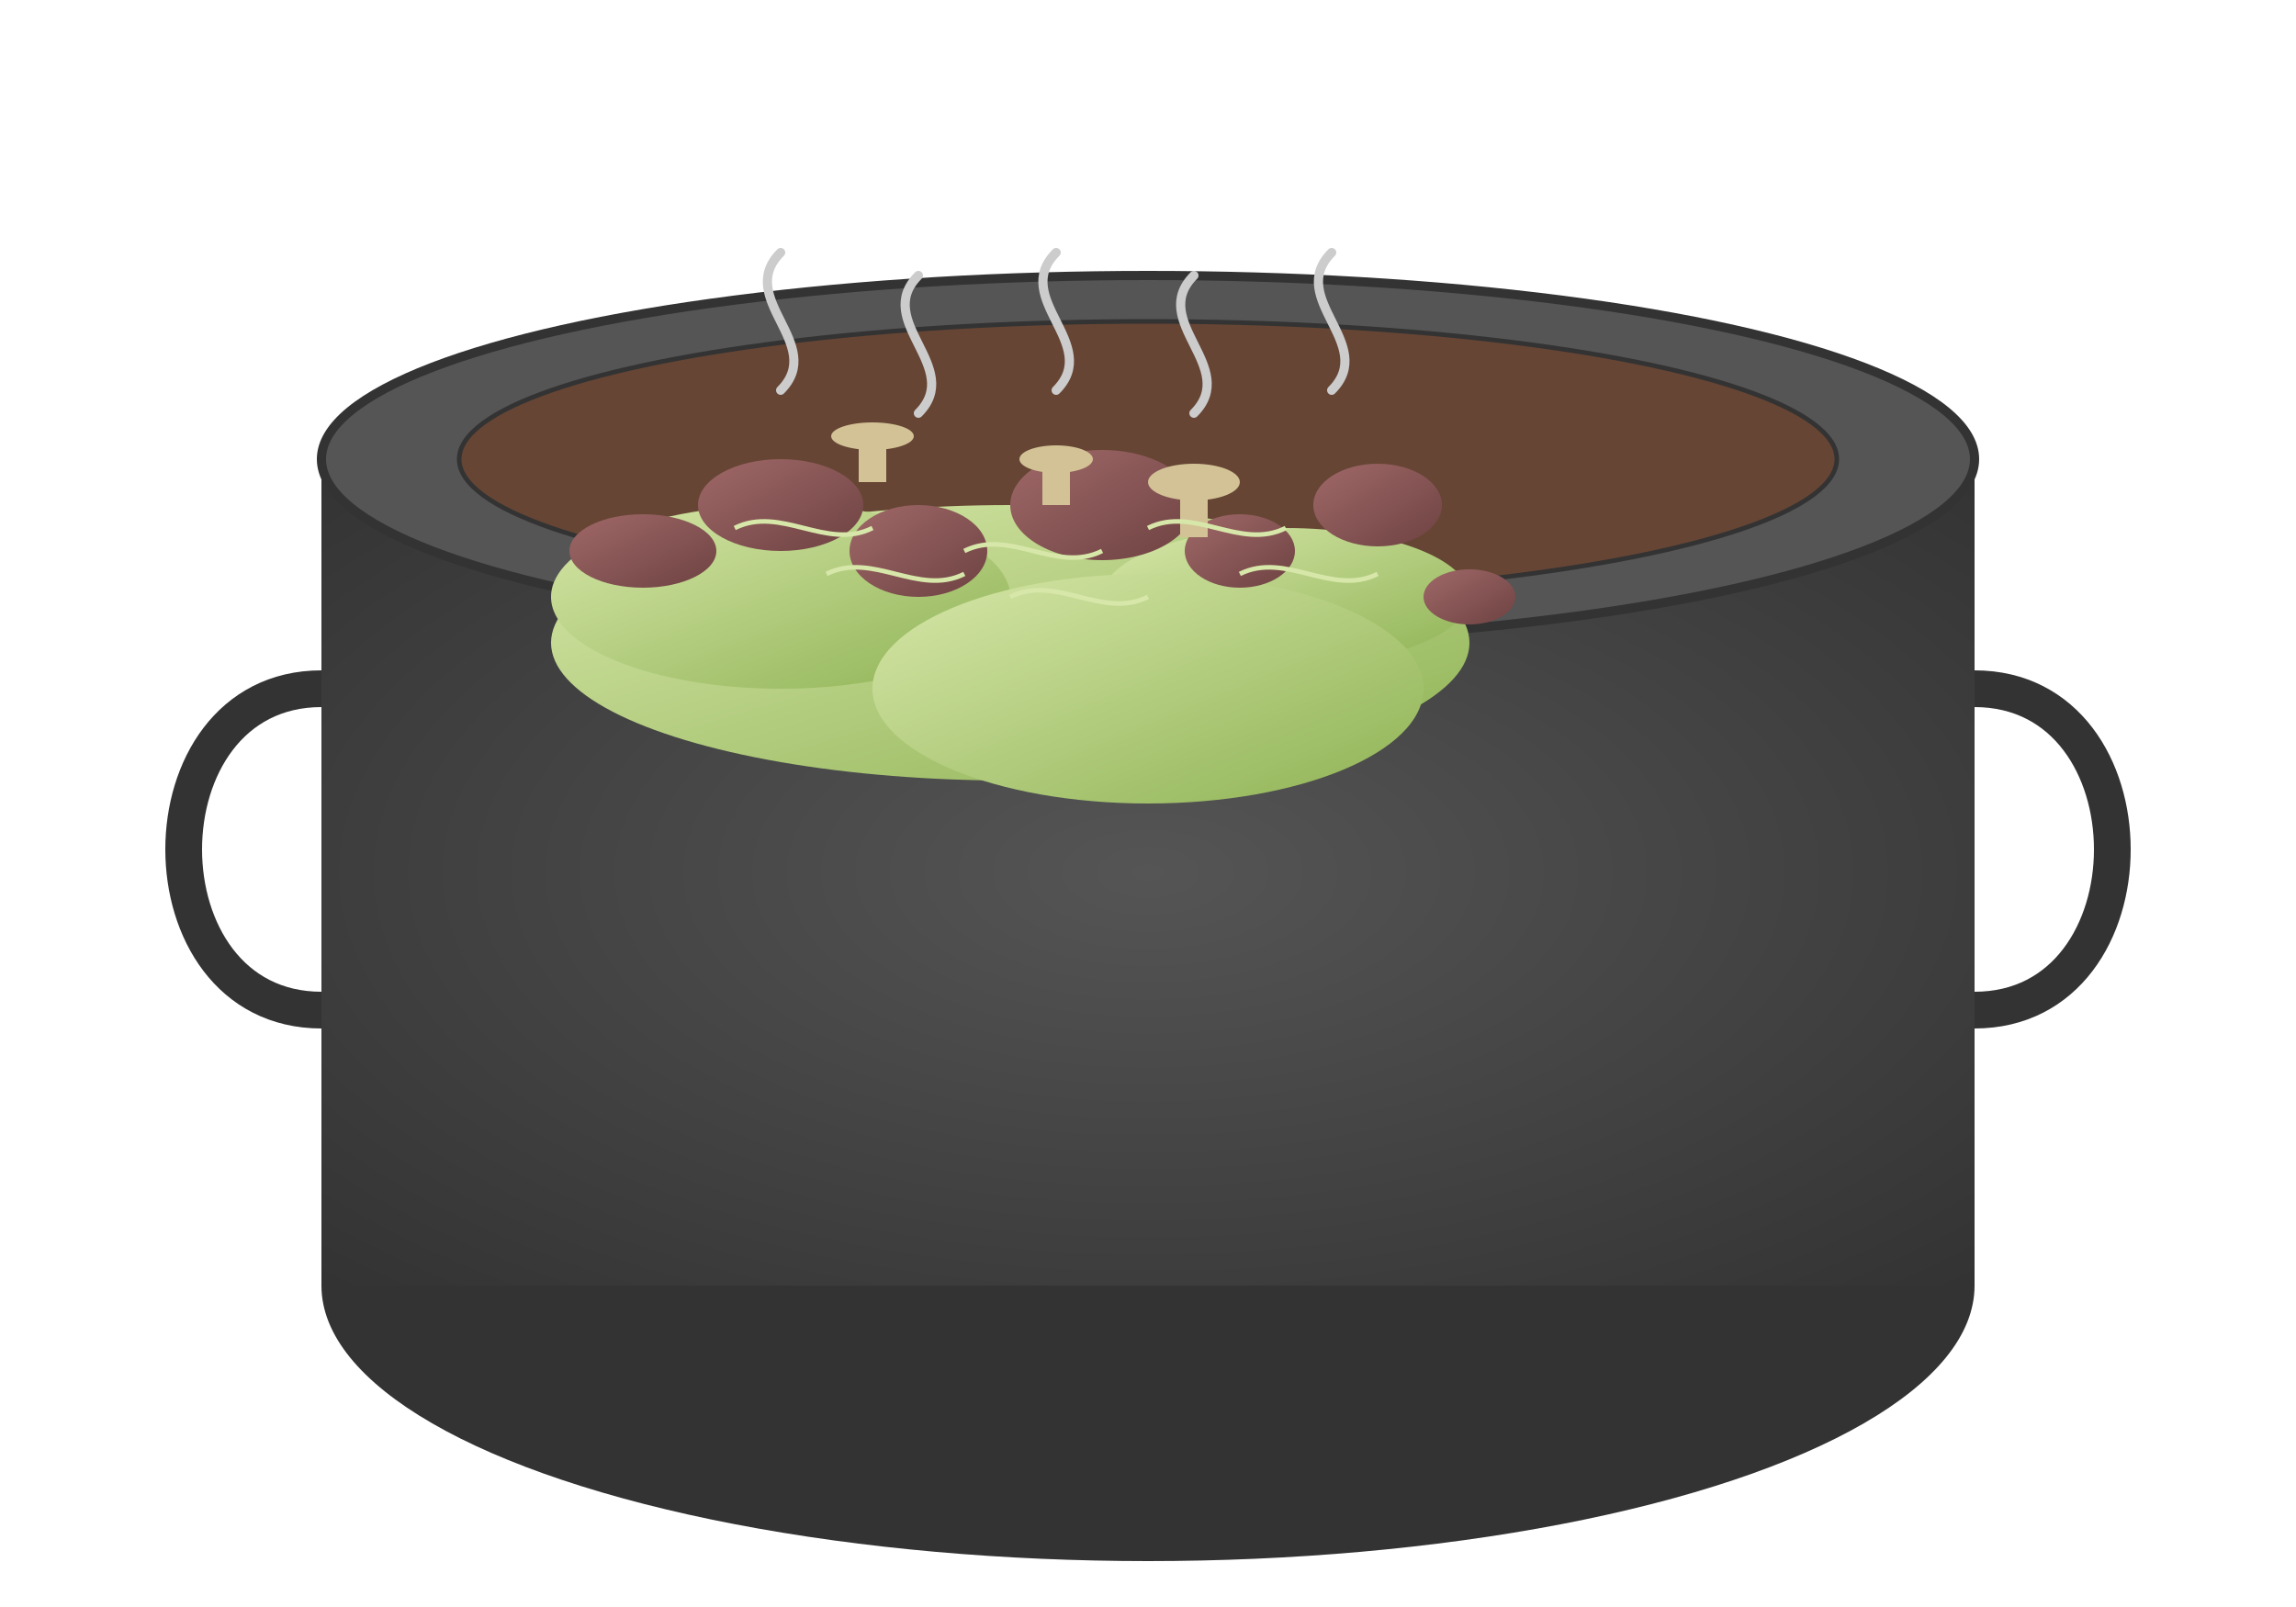 <?xml version="1.0" encoding="UTF-8"?>
<svg width="500px" height="350px" viewBox="0 0 500 350" version="1.1" xmlns="http://www.w3.org/2000/svg" xmlns:xlink="http://www.w3.org/1999/xlink">
    <title>Bigos</title>
    <defs>
        <radialGradient id="pot-gradient" cx="50%" cy="50%" r="70%" fx="50%" fy="50%">
            <stop offset="0%" style="stop-color: #555555" />
            <stop offset="100%" style="stop-color: #333333" />
        </radialGradient>
        <linearGradient id="cabbage-gradient" x1="0%" y1="0%" x2="100%" y2="100%">
            <stop offset="0%" style="stop-color: #D7E7A9" />
            <stop offset="100%" style="stop-color: #8FB355" />
        </linearGradient>
        <linearGradient id="meat-gradient" x1="0%" y1="0%" x2="100%" y2="100%">
            <stop offset="0%" style="stop-color: #A06868" />
            <stop offset="100%" style="stop-color: #6E4242" />
        </linearGradient>
    </defs>
    <g id="Bigos" stroke="none" stroke-width="1" fill="none" fill-rule="evenodd">
        <!-- Pot -->
        <ellipse id="pot-bottom" cx="250" cy="280" rx="180" ry="60" fill="#333333" />
        <rect id="pot-body" x="70" y="100" width="360" height="180" fill="url(#pot-gradient)" />
        <ellipse id="pot-top" cx="250" cy="100" rx="180" ry="40" fill="#555555" stroke="#333333" stroke-width="2" />
        <ellipse id="pot-inside" cx="250" cy="100" rx="150" ry="30" fill="#664534" stroke="#333333" stroke-width="1" />
        
        <!-- Pot Handles -->
        <path id="handle-left" d="M70,150 C30,150 30,220 70,220" stroke="#333333" stroke-width="8" fill="none" />
        <path id="handle-right" d="M430,150 C470,150 470,220 430,220" stroke="#333333" stroke-width="8" fill="none" />
        
        <!-- Bigos Content -->
        <g id="bigos-content" transform="translate(100, 70)">
            <!-- Cabbage -->
            <g id="cabbage" fill="url(#cabbage-gradient)">
                <ellipse cx="120" cy="70" rx="100" ry="30" />
                <ellipse cx="180" cy="60" rx="40" ry="15" />
                <ellipse cx="70" cy="60" rx="50" ry="20" />
                <ellipse cx="150" cy="80" rx="60" ry="25" />
            </g>
            
            <!-- Meat Pieces -->
            <g id="meat" fill="url(#meat-gradient)">
                <ellipse cx="100" cy="50" rx="15" ry="10" />
                <ellipse cx="140" cy="40" rx="20" ry="12" />
                <ellipse cx="70" cy="40" rx="18" ry="10" />
                <ellipse cx="170" cy="50" rx="12" ry="8" />
                <ellipse cx="200" cy="40" rx="14" ry="9" />
                <ellipse cx="40" cy="50" rx="16" ry="8" />
                <ellipse cx="220" cy="60" rx="10" ry="6" />
            </g>
            
            <!-- Mushrooms -->
            <g id="mushrooms">
                <ellipse cx="130" cy="30" rx="8" ry="3" fill="#D2C295" />
                <rect x="127" y="30" width="6" height="10" fill="#D2C295" />
                
                <ellipse cx="160" cy="35" rx="10" ry="4" fill="#D2C295" />
                <rect x="157" y="35" width="6" height="12" fill="#D2C295" />
                
                <ellipse cx="90" cy="25" rx="9" ry="3" fill="#D2C295" />
                <rect x="87" y="25" width="6" height="10" fill="#D2C295" />
            </g>
            
            <!-- Sauerkraut Strings -->
            <g id="sauerkraut-strings" stroke="#D7E7A9" stroke-width="1">
                <path d="M110,50 C120,45 130,55 140,50" />
                <path d="M120,60 C130,55 140,65 150,60" />
                <path d="M80,55 C90,50 100,60 110,55" />
                <path d="M150,45 C160,40 170,50 180,45" />
                <path d="M60,45 C70,40 80,50 90,45" />
                <path d="M170,55 C180,50 190,60 200,55" />
            </g>
            
            <!-- Steam -->
            <g id="steam" stroke="#CCCCCC" stroke-width="2" stroke-linecap="round">
                <path d="M100,20 C110,10 90,0 100,-10" />
                <path d="M130,15 C140,5 120,-5 130,-15" />
                <path d="M160,20 C170,10 150,0 160,-10" />
                <path d="M190,15 C200,5 180,-5 190,-15" />
                <path d="M70,15 C80,5 60,-5 70,-15" />
            </g>
        </g>
    </g>
</svg>